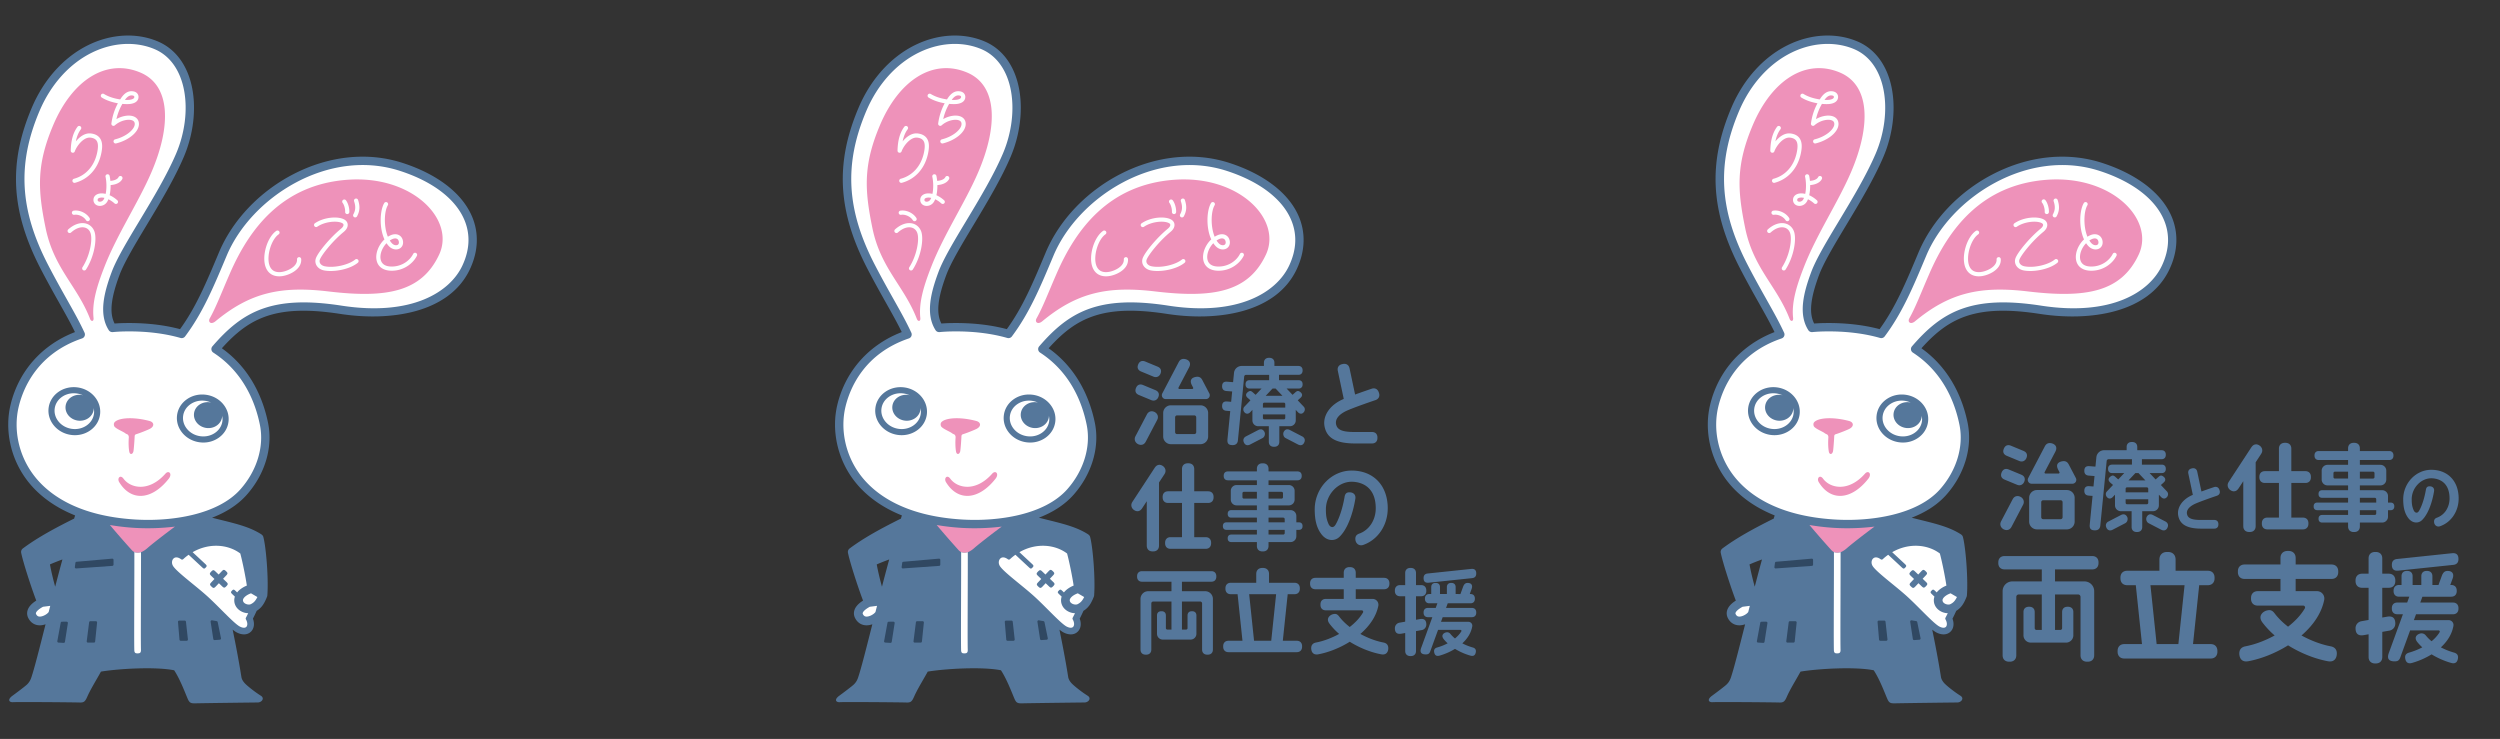 <svg version="1.1" id="レイヤー_1" xmlns="http://www.w3.org/2000/svg" x="0" y="0" width="642.847" height="190" xml:space="preserve"><rect width="100%" height="100%" fill="#333333" stroke="none"/><style>.st0{fill:#55779b}.st1{fill:#fff}.st2{fill:#ee92ba}.st3{fill:#304862}.st4{fill:none}</style><path class="st0" d="M299.119 119.902c-.772-.608-1.619-.503-2.182.357l-5.771 8.816c-.507.774-.203 1.582.327 2 .772.608 1.62.503 2.182-.357l1.201-1.835v11.42c0 1.009.666 1.488 1.488 1.488h.174c.822 0 1.488-.479 1.488-1.488v-16.231l1.421-2.171c.506-.774.202-1.582-.328-1.999z"/><path class="st0" d="M310.639 126.33h-3.555v-5.712c0-1.009-.666-1.488-1.488-1.488h-.174c-.822 0-1.488.479-1.488 1.488v5.712h-3.555c-.961 0-1.417.634-1.417 1.417v.166c0 .782.456 1.417 1.417 1.417h3.555v8.796h-2.922c-.961 0-1.417.634-1.417 1.417v.165c0 .783.456 1.417 1.417 1.417h8.993c.961 0 1.417-.634 1.417-1.417v-.165c0-.783-.456-1.417-1.417-1.417h-2.922v-8.796h3.555c.961 0 1.417-.634 1.417-1.417v-.166c.001-.782-.455-1.417-1.416-1.417zm22.791 38.431h-3.57l1.258-11.968h1.734c.941 0 1.388-.622 1.388-1.388v-.162c0-.767-.447-1.388-1.388-1.388h-6.533v-2.262c0-1.054-.695-1.554-1.554-1.554h-.181c-.858 0-1.554.5-1.554 1.554v2.262h-6.533c-.941 0-1.388.621-1.388 1.388v.162c0 .767.447 1.388 1.388 1.388h1.734l1.258 11.968h-3.57c-.942 0-1.388.621-1.388 1.388v.162c0 .767.447 1.388 1.388 1.388h17.511c.941 0 1.388-.622 1.388-1.388v-.162c0-.767-.447-1.388-1.388-1.388zm-6.546 0h-4.418l-1.258-11.968h6.934l-1.258 11.968zm-15.404-17.892h-17.807c-.87 0-1.282.574-1.282 1.282v.15c0 .708.412 1.282 1.282 1.282h7.558v2.439h-5.978a1.984 1.984 0 00-1.984 1.984v13.022c0 .891.588 1.313 1.313 1.313h.154c.725 0 1.313-.422 1.313-1.313v-11.862c0-.274.222-.496.496-.496h4.686v7.221h-1.068a.373.373 0 01-.372-.372v-3.268c0-.731-.482-1.078-1.078-1.078h-.126c-.595 0-1.078.347-1.078 1.078v4.723c0 .822.666 1.488 1.488 1.488h7.16c.821 0 1.488-.666 1.488-1.488v-4.723c0-.731-.483-1.078-1.078-1.078h-.126c-.595 0-1.078.347-1.078 1.078v3.268a.373.373 0 01-.372.372h-1.068v-7.221h4.686c.274 0 .496.222.496.496v11.862c0 .891.588 1.313 1.313 1.313h.153c.725 0 1.314-.422 1.314-1.313v-13.022a1.984 1.984 0 00-1.984-1.984h-5.979v-2.439h7.558c.87 0 1.282-.574 1.282-1.282v-.15c.001-.708-.412-1.282-1.282-1.282zm22.542-12.555h-.682v-1.653c0-.822-.666-1.488-1.488-1.488h-5.664v-1.219h5.223c.822 0 1.488-.666 1.488-1.488v-2.256c0-.822-.666-1.488-1.488-1.488h-5.223v-1.219h7.452c.732 0 1.08-.483 1.08-1.079v-.126c0-.596-.348-1.079-1.08-1.079h-7.452v-.674c0-.958-.633-1.413-1.413-1.413h-.165c-.78 0-1.414.455-1.414 1.413v.674h-7.452c-.732 0-1.079.483-1.079 1.079v.126c0 .596.347 1.079 1.079 1.079h7.452v1.219h-5.223c-.822 0-1.488.666-1.488 1.488v2.256c0 .822.666 1.488 1.488 1.488h5.223v1.219h-6.592c-.618 0-.912.408-.912.911v.106c0 .503.293.912.912.912h6.592v1.211h-7.833c-.618 0-.912.408-.912.912v.107c0 .503.293.911.912.911h7.833v1.211h-6.592c-.618 0-.912.408-.912.912v.106c0 .503.293.912.912.912h6.592v.992c0 .959.633 1.413 1.414 1.413h.165c.781 0 1.413-.454 1.413-1.413v-.992h5.664c.822 0 1.488-.666 1.488-1.488v-1.653h.682c.618 0 .912-.408.912-.911v-.107c0-.503-.293-.911-.912-.911zm-4.486-7.852c.205 0 .372.167.372.372v1.008a.372.372 0 01-.372.372h-3.347v-1.752h3.347zm-9.686 1.752a.371.371 0 01-.372-.372v-1.008c0-.205.166-.372.372-.372h3.347v1.752h-3.347zm10.499 8.869a.373.373 0 01-.372.372h-3.789v-1.211h4.161v.839zm0-2.769h-4.161v-1.211h3.789c.205 0 .372.167.372.372v.839zm-31.938-38.228c-.264.645-.946 1.117-1.816.756l-3.171-1.314c-.866-.359-1.07-1.035-.753-1.809.357-.872 1.04-1.078 1.817-.756l3.171 1.314c.865.359 1.069 1.035.752 1.809zm-1.315 4.233l-3.171-1.314c-.776-.322-1.459-.116-1.816.757-.317.774-.113 1.45.753 1.809l3.171 1.314c.871.361 1.552-.111 1.816-.756.317-.775.113-1.451-.753-1.81zm-.076 5.69c-.531-.33-1.547-.512-2.117.576l-2.929 5.584c-.438.836-.057 1.598.535 1.967.531.33 1.547.512 2.117-.576l2.929-5.584c.438-.836.057-1.598-.535-1.967zm11.659-1.79h-7.592a1.984 1.984 0 00-1.984 1.984v6.031c0 1.095.888 1.984 1.984 1.984h7.592a1.984 1.984 0 001.984-1.984v-6.031a1.984 1.984 0 00-1.984-1.984zm-1.081 3.091v3.817a.496.496 0 01-.496.496h-4.438a.496.496 0 01-.496-.496v-3.817c0-.274.222-.496.496-.496h4.438c.274 0 .496.222.496.496zm1.543-9.627l1.828 3.485a.992.992 0 01-.878 1.453h-10.346a.992.992 0 01-.878-1.453l4.234-8.072c.403-.768 1.007-.87 1.558-.784.741.116 1.843.747 1.094 2.175l-2.715 5.175a.248.248 0 00.219.363h3.321a.248.248 0 00.22-.363l-.308-.588c-.687-1.309-.084-1.99 1.094-2.175.55-.086 1.154.016 1.557.784zm14.423 12.883l-3.186 1.652c-.479.246-.845.77-.55 1.489.324.791.946.946 1.622.599l3.186-1.652c.606-.311.718-1.08.55-1.489-.196-.477-.701-1.073-1.622-.599zm11.292 1.651l-3.186-1.652c-.922-.473-1.426.122-1.622.599-.167.409-.055 1.178.55 1.489l3.186 1.652c.675.347 1.298.192 1.622-.599.294-.719-.071-1.243-.55-1.489z"/><path class="st0" d="M333.189 108.11v-2.714l.561.594c.529.561 1.174.523 1.609-.146.186-.287.283-.844-.115-1.265l-1.548-1.64.716-.637c.659-.586.415-1.143-.064-1.501-.483-.36-.765-.355-1.223.052l-.76.675-1.531-1.621h3.101c.687 0 1.013-.453 1.013-1.013v-.118c0-.56-.326-1.013-1.013-1.013h-5.053v-1.379h4.987c.732 0 1.079-.483 1.079-1.079v-.126c0-.596-.347-1.079-1.079-1.079H327.7v-.814c0-.865-.571-1.275-1.275-1.275h-.149c-.704 0-1.275.41-1.275 1.275v.814h-5.718c-1.02 0-1.874.774-1.974 1.789l-.235 2.382-1.532-.119c-.885-.069-1.293.324-1.293 1.197 0 .642.295 1.134 1.107 1.197l1.483.115-.262 2.658-1.035-.081c-.885-.069-1.293.324-1.293 1.197 0 .641.295 1.134 1.107 1.197l.986.077-.715 7.267c-.115 1.168.395 1.48 1.342 1.48.712 0 1.255-.339 1.342-1.216l1.615-16.408a.495.495 0 01.493-.447h5.929v1.379h-5.053c-.687 0-1.013.453-1.013 1.013v.118c0 .559.326 1.013 1.013 1.013h3.101l-1.531 1.621-.76-.675c-.458-.407-.74-.413-1.223-.052-.479.357-.723.915-.064 1.5l.717.637-1.548 1.64c-.398.421-.301.979-.115 1.265.435.669 1.08.706 1.609.146l.561-.594v2.714c0 .822.666 1.488 1.488 1.488h2.735v4.01c0 .865.571 1.275 1.275 1.275h.149c.704 0 1.275-.41 1.275-1.275v-4.01h2.735c.824 0 1.49-.666 1.49-1.488zm-5.965-8.201h.784l1.757 1.861h-4.298l1.757-1.861zm3.266 7.554a.372.372 0 01-.372.372h-5.004a.371.371 0 01-.372-.372v-.898h5.747v.898zm0-2.66h-5.747v-.898c0-.205.166-.372.372-.372h5.004c.205 0 .372.166.372.372v.898zm18.125 46.718h7.268c.942 0 1.388-.622 1.388-1.388v-.162c0-.767-.447-1.388-1.388-1.388h-7.268v-1.298c0-.989-.652-1.457-1.457-1.457h-.17c-.805 0-1.457.469-1.457 1.457v1.298h-7.268c-.941 0-1.388.621-1.388 1.388v.162c0 .767.447 1.388 1.388 1.388h7.268v2.481h-4.597c-.941 0-1.388.621-1.388 1.388v.162c0 .767.447 1.388 1.388 1.388h9.224c.29 0 .466.315.32.565-.794 1.36-1.992 2.622-3.406 3.72-1.052-.817-1.986-1.725-2.723-2.696-.503-.664-.911-.777-1.645-.58-.703.188-1.85 1.073-.846 2.416a17.007 17.007 0 002.489 2.643c-1.953 1.074-4.049 1.85-5.937 2.208-.957.181-1.309.818-1.242 1.637.068.844.552 1.633 1.822 1.395 2.67-.5 5.565-1.657 8.083-3.231 2.518 1.574 5.413 2.73 8.082 3.231 1.27.238 1.754-.551 1.822-1.395.066-.819-.285-1.456-1.242-1.637-1.887-.357-3.981-1.132-5.932-2.205 2.518-2.18 4.106-4.666 4.615-7.22a1.493 1.493 0 00-1.461-1.788h-4.342v-2.482zm-.079-12.666c-.103-.772.125-1.345.979-1.644 2.517-.884 4.243-3.443 4.243-6.503 0-6.34-4.744-6.832-6.199-6.832-3.474 0-6.62 3.258-6.62 7.114 0 1.766.206 2.664.695 3.776.273.621 1.116 1.318 1.824.093 1.08-1.867 1.893-4.734 2.281-7.078.15-.903.584-1.278 1.544-1.17.77.087 1.387.646 1.231 1.625-.561 3.52-1.914 7.738-4.116 9.843-1.164 1.113-3.166 1.15-4.572-.668-1.18-1.526-1.761-3.463-1.761-6.42 0-5.528 4.348-9.988 9.494-9.988 5.553 0 9.283 3.775 9.283 9.707 0 4.399-2.553 8.094-6.282 9.407-1.095.384-1.904-.363-2.024-1.262zm29.937 17.465h-6.637l.433-1.19h5.853c.763 0 1.125-.504 1.125-1.125v-.132c0-.621-.362-1.125-1.125-1.125h-.188l.49-1.348c.267-.734.099-1.509-1.057-1.509-.422 0-.853.178-1.151.998l-.677 1.859H374.3v-1.794c0-.721-.476-1.063-1.063-1.063h-.124c-.587 0-1.063.342-1.063 1.063v1.794h-1.773v-1.794c0-.721-.476-1.063-1.063-1.063h-.124c-.587 0-1.063.342-1.063 1.063v1.794h-.493c-.763 0-1.125.504-1.125 1.125v.132c0 .621.362 1.125 1.125 1.125h2.073l-.433 1.19h-1.991c-.763 0-1.125.504-1.125 1.125v.131c0 .621.362 1.125 1.125 1.125h1.125l-2.873 7.895c-.501 1.377.324 1.677 1.174 1.677.594 0 .927-.141 1.175-.823l1.994-5.479h5.774a.25.25 0 01.209.383c-.411.677-.975 1.287-1.629 1.825a8.12 8.12 0 01-1.186-1.188 1.086 1.086 0 00-1.133-.376c-.676.181-1.343.79-.556 1.759.301.371.634.72.989 1.047-.872.461-1.789.82-2.659 1.062-.73.203-.913.639-.801 1.251v.001c.097.533.392 1.129 1.368.856a15.817 15.817 0 003.983-1.745 15.826 15.826 0 003.975 1.745c.976.274 1.272-.323 1.369-.856.112-.613-.072-1.048-.802-1.251a13.478 13.478 0 01-2.656-1.059c1.275-1.174 2.246-2.633 2.551-4.369a.996.996 0 00-.981-1.165h-7.058l.433-1.19h7.504c.763 0 1.125-.504 1.125-1.125v-.131c.001-.621-.361-1.125-1.124-1.125z"/><path class="st0" d="M364.111 162.279l1.466-.259a1.434 1.434 0 001.185-1.412c0-1.013-.43-1.633-1.683-1.412l-.969.171v-6.047h1.296c.919 0 1.355-.606 1.355-1.355v-.158c0-.748-.436-1.355-1.355-1.355h-1.296v-3.1c0-.891-.588-1.314-1.314-1.314h-.153c-.726 0-1.314.423-1.314 1.314v3.1h-1.297c-.919 0-1.355.607-1.355 1.355v.158c0 .748.436 1.355 1.355 1.355h1.297v6.537l-1.466.259a1.434 1.434 0 00-1.185 1.412c0 1.013.43 1.633 1.683 1.412l.969-.171v4.616c0 .891.588 1.314 1.314 1.314h.153c.726 0 1.314-.423 1.314-1.314v-5.106zm14.172-15.986l-11.158 1.173c-.793.083-1.066.555-1.066 1.184 0 .667.237 1.297 1.315 1.184l11.158-1.173c.793-.083 1.066-.555 1.066-1.184 0-.668-.237-1.298-1.315-1.184zm-31.652-40.827c1.948-.825 5.185-1.949 7.03-2.574.939-.308 1.182-1.074.931-1.839l-.053-.161c-.25-.765-.899-1.239-1.839-.931-1.092.369-2.743.938-4.253 1.492l-1.423-6.728c-.204-.967-.94-1.291-1.727-1.125l-.166.035c-.788.166-1.329.76-1.125 1.727l1.527 7.22a3.301 3.301 0 00-.105.044c-3.449 1.46-5.388 4.305-4.824 7.079.501 2.465 2.303 4.325 7.8 4.325h4.396c.944 0 1.391-.623 1.391-1.391v-.162c0-.768-.448-1.391-1.391-1.391h-4.466c-2.903 0-4.461-.439-4.777-1.994-.289-1.423.883-2.698 3.074-3.626z"/><path class="st1" d="M315.732 42.902c-18.185-5.864-38.902 5.875-45.848 22.443-3.55 8.466-6.199 14.705-10.56 20.525-4.039-1.154-8.817-1.8-14.483-1.723-1.16.016-2.28.078-3.365.177-2.188-3.402-1.321-8.15.822-13.932 2.575-6.947 12.006-19.712 16.595-30.514 4.59-10.802 3.105-24.31-6.1-28.222-10.335-4.391-24.558 1.242-31.018 16.445-5.977 14.067-5.232 26.14 2.266 40.578 4.03 7.76 7.007 12.321 9.316 17.322-9.671 3.29-15.105 10.528-16.983 18.275-2.646 10.92 3.277 28.715 30.968 30.388 9.356.565 21.691-1.127 27.901-8.147 4.181-4.726 6.489-11.267 5.249-17.455-1.217-6.074-4.353-14.03-12.46-19.301 7.519-8.719 14.759-12.806 32.218-10.106 12.114 1.873 27.141-.01 32.229-10.926 5.088-10.916-1.853-21.025-16.747-25.827zm-92.408 112.027c-1.113.566-3.232 1.9-2.465 3.458.847 1.719 2.56 1.408 3.699.828 1.113-.567 2.587-1.708 2.2-4.73l-3.434.444zm50.786.182c.515 1.262 2.398 1.829 3.546 1.217 1.122-.599 1.777-1.296 2.558-3.278l-2.91-1.703c-1.699.424-3.972 1.856-3.194 3.764z"/><path class="st0" d="M333.911 55.522c-2.583-5.922-8.922-10.769-17.848-13.647-8.858-2.856-18.788-1.835-27.962 2.877-8.708 4.471-15.71 11.825-19.211 20.176-3.277 7.816-5.889 14.046-9.994 19.706-4.18-1.109-8.913-1.636-14.07-1.566-.908.012-1.833.054-2.76.124-1.365-2.66-.976-6.44 1.243-12.426 1.196-3.229 4.032-7.942 7.034-12.931 3.337-5.546 7.119-11.832 9.542-17.536 2.376-5.591 3.175-11.901 2.191-17.309-1.087-5.983-4.235-10.36-8.863-12.326-5.439-2.312-11.95-1.984-17.855.898-6.286 3.067-11.462 8.791-14.575 16.118-6.072 14.289-5.383 26.699 2.301 41.496 1.82 3.505 3.43 6.366 4.85 8.89 1.489 2.646 2.801 4.979 3.942 7.325-8.455 3.259-14.455 9.99-16.549 18.631-1.572 6.487-.057 13.68 4.052 19.24 2.325 3.146 6.201 6.732 12.534 9.274-.088.283-.176.563-.263.85-.048.016-.099.016-.146.039-6.017 3.001-9.791 5.203-13.024 7.599a1.128 1.128 0 00-.434 1.132c.498 2.443 2.548 8.79 3.877 12.282-2.906 1.829-2.443 3.685-2.07 4.443.427.868 1.089 1.472 1.913 1.746.362.12.724.168 1.073.168.545 0 1.048-.121 1.476-.269-1.601 6.324-2.881 11.404-3.666 13.711-.304.895-.719 1.421-1.174 1.841-.457.422-2.294 1.821-3.691 2.845-1.322.97-.857 1.697.162 1.636 1.385-.083 14.421.014 17.217.085.981.025 1.332-.25 1.835-1.389.953-2.159 2.206-4.084 3.564-6.559 4.44-.734 13.959-1.315 18.827-.339 1.597 2.428 2.964 6.19 3.518 7.419.443.983.812 1.106 1.984 1.079 2.828-.065 14.586-.21 15.986-.221.994-.008 1.882-1.06.787-1.744-1.486-.928-3.356-2.415-4.03-3.102-.344-.351-.843-.962-.963-1.722-.567-3.598-1.339-7.754-2.246-12.162.418.331.793.59 1.125.756.621.311 1.23.464 1.79.464.724 0 1.366-.256 1.848-.762.764-.802.919-2.038.448-3.281.315-.613.647-1.29.966-2.01 1.2-.746 1.907-1.716 2.646-3.587.046-.109.081-.223.091-.343.348-4.171-.304-12.415-1.026-15.072a1.12 1.12 0 00-.191-.383c-.037-.049-.087-.081-.13-.122-.052-.049-.095-.107-.155-.146-.014-.009-.029-.016-.043-.026a.229.229 0 00-.016-.009c-2.858-1.828-6.188-2.655-10.398-3.697-.715-.177-1.469-.366-2.245-.564 3.352-1.291 6.504-3.165 8.917-5.892 4.688-5.299 6.743-12.17 5.499-18.38-1.168-5.827-4.186-13.789-11.904-19.295 7.068-7.891 14.027-11.373 30.439-8.836 12.625 1.95 28.019-.055 33.371-11.536 2.167-4.649 2.324-9.374.454-13.661zM225.112 157.383c-.297.382-.677.635-1.062.831-.602.306-1.192.412-1.574.284-.158-.052-.394-.173-.608-.607-.236-.479.701-1.28 1.794-1.867l1.858-.24-.408 1.599zm1.675-6.518c-.577-2.061-1.084-4.274-1.343-5.73.787-.353 2.039-.85 3.206-1.276a640.256 640.256 0 00-1.863 7.006zm50.341 4.473c-.29.155-.757.155-1.185-.001-.388-.139-.683-.382-.793-.65a.793.793 0 01.024-.718c.272-.537 1.067-1.091 1.975-1.405l1.633.955c-.563 1.148-1.042 1.491-1.654 1.819zm54.373-87.064c-3.178 6.82-13.012 13.111-31.087 10.318-17.927-2.772-25.499 1.538-33.199 10.466a1.077 1.077 0 00.228 1.607c7.852 5.106 10.855 12.938 11.992 18.61 1.113 5.553-.755 11.733-4.999 16.529-5.833 6.591-17.791 8.342-27.029 7.784-15.329-.926-22.761-6.823-26.295-11.606-3.734-5.052-5.113-11.577-3.69-17.452 1.181-4.872 4.867-13.625 16.283-17.509a1.08 1.08 0 00.631-1.473c-1.289-2.791-2.788-5.454-4.523-8.54-1.411-2.509-3.011-5.353-4.815-8.827-7.356-14.165-8.023-26.025-2.23-39.66 2.91-6.848 7.717-12.183 13.537-15.023 3.004-1.466 6.169-2.207 9.23-2.207 2.385 0 4.707.45 6.838 1.355 3.938 1.673 6.631 5.483 7.585 10.728.909 5.006.161 10.867-2.055 16.081-2.365 5.564-6.106 11.782-9.406 17.267-3.188 5.299-5.942 9.875-7.208 13.293-1.861 5.021-3.402 10.716-.718 14.889.217.338.605.52 1.005.491a42.538 42.538 0 013.282-.173c5.247-.077 10.02.495 14.172 1.683.428.12.89-.033 1.159-.39 4.519-6.031 7.243-12.529 10.691-20.755 6.322-15.08 26.161-27.76 44.523-21.834 8.329 2.685 14.201 7.11 16.533 12.457 1.638 3.757 1.492 7.758-.435 11.891z"/><path class="st0" d="M232.547 99.619c-3.65-.494-6.977 1.837-7.439 5.204-.225 1.644.26 3.282 1.365 4.611 1.088 1.308 2.652 2.161 4.402 2.4.33.045.657.067.979.067 3.242 0 6.041-2.209 6.461-5.271.461-3.368-2.126-6.513-5.768-7.011zm4.143 5.312c.108.479.138.979.069 1.486-.344 2.509-2.893 4.24-5.669 3.86-1.36-.187-2.57-.842-3.408-1.849-.82-.985-1.181-2.19-1.016-3.392.312-2.276 2.434-3.913 4.902-3.913a5.558 5.558 0 012.381.532c-.14-.035-.276-.078-.423-.098-1.99-.272-3.806.983-4.055 2.804-.249 1.821 1.162 3.518 3.153 3.79 1.99.272 3.806-.983 4.055-2.804.019-.139.011-.277.011-.416zm23.999-2.29c-1.421.983-2.329 2.43-2.553 4.075-.225 1.644.26 3.282 1.365 4.611 1.088 1.308 2.652 2.16 4.403 2.4.331.046.661.068.989.068a6.83 6.83 0 003.896-1.197c1.421-.983 2.329-2.43 2.553-4.075.225-1.644-.259-3.282-1.365-4.611-1.088-1.308-2.652-2.16-4.402-2.4-1.749-.24-3.486.161-4.886 1.129zm4.961 7.404c1.99.273 3.806-.983 4.055-2.804.016-.116.006-.23.009-.345.096.463.136.937.07 1.413-.164 1.202-.835 2.266-1.89 2.995-1.077.744-2.421 1.048-3.779.865-1.36-.187-2.57-.842-3.407-1.849-.82-.985-1.181-2.19-1.016-3.392.164-1.202.835-2.266 1.89-2.995a5.264 5.264 0 013.004-.919c.257 0 .516.018.775.053a5.566 5.566 0 011.542.463c-.117-.027-.229-.065-.351-.081-1.99-.272-3.806.983-4.055 2.804-.249 1.823 1.162 3.52 3.153 3.792z"/><path class="st2" d="M247.276 135.74c-2.311-.14-4.435-.4-6.421-.74a241.807 241.807 0 005.621 6.442c.735.808 2.057 1.249 4.041-.514 1.09-.969 4.153-3.356 7.07-5.518a57.706 57.706 0 01-10.311.33zm54.561-89.506c-16.775 1.281-25.165 12.7-30.125 24.085-2.231 5.121-3.53 8.6-5.181 11.56-.507.909.297 1.712 1.494.721 8.832-7.311 16.667-9.127 29.003-7.661 14.909 1.772 23.983.2 28.496-9.481 4.203-9.018-6.913-20.505-23.687-19.224zm-56.009 69.855c.16.908.857.806 1.067.017.122-.458.283-3.004.313-3.537.028-.49-.032-.778.419-.919 1.18-.368 3.036-1.134 3.498-1.375 1.254-.655 1.109-1.703-.063-2.019-3.577-.965-7.11-.931-8.603-.012-.605.372-.654.768-.525 1.248.175.652 2.224 1.427 2.757 1.834a2.2 2.2 0 00.585.331c.31.113.469.479.442.845-.098 1.353-.052 2.667.11 3.587zm5.623-71.6c5.27-12.151 5.005-22.534-2.726-25.819-8.86-3.764-17.553 1.996-22.421 13.453-4.385 10.321-3.977 16.737-1.984 26.48 2.135 10.44 8.152 14.892 11.438 23.397.298.772.992.674.896-.221-.403-3.768.694-7.812 2.843-13.277 3.251-8.273 8.629-16.346 11.954-24.013zm-7.097 78.596c-.843-1.148-1.7-.078-1.105.895 3.092 5.058 8.421 4.609 12.735-.875 1.005-1.277.017-2.286-.848-1.309-4.261 4.81-8.964 3.763-10.782 1.289z"/><path class="st3" d="M241.442 143.649l-9.164.803a.321.321 0 00-.29.277l-.143 1.078a.32.32 0 00.318.363l.022-.001 9.308-.66a.32.32 0 00.298-.32v-1.22a.321.321 0 00-.349-.32zm-4.199 16.084h-1.409a.32.32 0 00-.318.28l-.619 4.87a.321.321 0 00.318.361h1.53a.322.322 0 00.319-.288l.498-4.87a.317.317 0 00-.319-.353zm-7.508.127l-1.212.004a.319.319 0 00-.314.262l-.872 4.729a.321.321 0 00.298.379l1.33.077h.018a.321.321 0 00.317-.271l.752-4.81a.322.322 0 00-.317-.37zm30.359-.28h-1.409a.318.318 0 00-.319.347l.385 4.549a.32.32 0 00.32.294h1.53a.321.321 0 00.319-.356l-.505-4.549a.324.324 0 00-.321-.285zm8.481.385a.322.322 0 00-.26-.252l-1.184-.205a.324.324 0 00-.372.366l.684 4.445c.024.157.16.272.317.272l.022-.001 1.353-.095a.317.317 0 00.233-.126.324.324 0 00.059-.259l-.852-4.145z"/><path class="st1" d="M247.144 30.013c-1.191-.559-3.056-.274-4.606.609a13.802 13.802 0 011.526-3.91c.871.082 1.598.071 2.029.015 1.867-.24 2.106-1.285 2.123-1.722a1.389 1.389 0 00-.37-1.027c-.211-.226-.617-.5-1.343-.521-1.08-.045-1.978.571-2.825 1.837-.06.089-.119.18-.177.27-1.344-.194-2.91-.62-4.16-1.396a.538.538 0 10-.569.915c1.28.797 2.794 1.246 4.142 1.477-.866 1.604-1.416 3.316-1.674 5.194a.536.536 0 00.28.548.536.536 0 00.612-.073c1.464-1.304 3.573-1.702 4.553-1.24.4.188.578.493.56.961-.047 1.283-2.097 3.153-5.072 3.89a.54.54 0 00.259 1.047c3.284-.815 5.816-2.92 5.89-4.898.035-.901-.385-1.602-1.178-1.976zm-.672-5.478c.278.008.486.071.588.18.021.022.084.091.078.25-.012.346-.443.599-1.182.694-.305.04-.732.051-1.237.027.762-1.049 1.365-1.168 1.753-1.151zm-15.246 14.737c.265.053.518-.1.607-.35.496-1.4 2.285-3.769 4.077-3.529.736.101 1.234.358 1.525.784.442.648.466 1.757.075 3.389-.779 3.256-2.913 5.585-5.853 6.389a.54.54 0 10.284 1.039c3.332-.912 5.744-3.528 6.618-7.178.473-1.972.399-3.322-.234-4.248-.465-.681-1.227-1.1-2.266-1.243-1.56-.224-2.969.823-3.957 2.038.199-1.024.575-2.164 1.293-3.121a.539.539 0 00-.863-.646c-1.461 1.947-1.695 4.431-1.744 6.13a.534.534 0 00.438.546zm.27 14.907a.54.54 0 00.191 1.061c1.064-.187 2.432.43 3.036 1.387a.537.537 0 00.742.169.538.538 0 00.169-.742c-.831-1.319-2.646-2.143-4.138-1.875zm3.164 3.295c-1.398-.354-3.044.197-4.507 1.513a.537.537 0 00-.04.761c.2.223.542.239.761.04 1.192-1.073 2.478-1.536 3.523-1.269.695.176 1.218.666 1.471 1.379.609 1.713-.142 5.851-2.056 8.825a.537.537 0 10.905.582c2.141-3.324 2.86-7.816 2.167-9.768-.374-1.047-1.184-1.799-2.224-2.063zm9.143-12.166a.539.539 0 00-.722.244c-.289.586-1.204.903-2.1.96a10.798 10.798 0 00-.193-1.284.538.538 0 10-1.052.23c.279 1.275.322 3.006.03 4.394-.779-.183-1.472-.157-1.988.026-.621.218-1.03.666-1.124 1.229-.131.791.259 1.472.99 1.733.196.07.413.106.64.106.689 0 1.458-.339 1.906-1.118.105-.182.199-.38.284-.59a6.742 6.742 0 011.579 1.069.538.538 0 10.719-.803 7.64 7.64 0 00-1.982-1.304c.185-.82.26-1.73.25-2.614 1.225-.078 2.514-.556 3.008-1.557a.54.54 0 00-.245-.721zm-4.546 5.982c-.294.51-.87.667-1.25.535-.241-.086-.335-.264-.289-.543.034-.212.247-.327.418-.388.176-.062.388-.095.626-.095.212 0 .445.026.695.081a3.72 3.72 0 01-.2.41zm50.216 14.833a.538.538 0 00-.498.576c.134 1.868-2.565 3.091-4.114 3.251-1.489.159-2.488-.406-2.949-1.665-.863-2.355.418-6.714 2.362-8.042a.54.54 0 00-.608-.891c-2.354 1.608-3.802 6.476-2.766 9.303.572 1.561 1.802 2.398 3.497 2.398.186 0 .379-.01.576-.03 1.867-.193 5.273-1.681 5.077-4.401-.021-.297-.292-.538-.577-.499zm14.478.592c-1.708 1.416-5.449 2.252-7.852 1.756-.522-.108-.947-.38-1.167-.746a1.097 1.097 0 01-.103-.907c.289-.984 3.028-4.616 6.172-7.202.71-.583 1.065-1.268 1-1.93-.052-.529-.376-.98-.912-1.267-1.599-.855-5.149-.62-7.506.98a.54.54 0 10.605.892c1.982-1.347 5.117-1.604 6.392-.921.214.114.332.257.348.422.027.279-.207.659-.612.993-3.02 2.483-6.11 6.326-6.523 7.729-.181.62-.108 1.23.214 1.766.374.624 1.056 1.078 1.873 1.247.51.106 1.099.158 1.732.158 2.36 0 5.325-.728 7.026-2.139a.54.54 0 00-.687-.831zm-2.603-12.205a.54.54 0 001.076.069c.072-1.14-.405-2.525-.895-3.104a.54.54 0 00-.824.697c.301.353.7 1.441.643 2.338zm2.644-3.433a.539.539 0 00-.341.681c.439 1.322.388 2.289-.18 3.337a.539.539 0 10.948.511c.714-1.322.79-2.575.254-4.19a.536.536 0 00-.681-.339zm15.572 13.972a.543.543 0 00-.723.243c-.807 1.626-2.819 3.247-5.51 3.247l-.109-.001c-1.544-.025-2.49-.651-2.733-1.812-.282-1.346.382-3.03 1.507-4.189.18.272.378.523.594.751.772.816 1.865 1.078 2.715.652.711-.355 1.06-1.116.913-1.987-.114-.673-.478-1.203-1.023-1.492-.622-.328-1.409-.309-2.212.06-.222.101-.438.22-.646.353-1.099-2.656-.952-6.561.002-8.122a.54.54 0 00-.92-.562c-1.135 1.857-1.353 6.327.039 9.369-1.509 1.413-2.398 3.597-2.023 5.388.349 1.662 1.723 2.634 3.77 2.667l.126.001c3.152 0 5.52-1.92 6.476-3.846a.538.538 0 00-.243-.72zm-6.134-3.546c.492-.226.941-.256 1.26-.087.311.164.425.482.465.719.068.402-.05.701-.332.842-.341.167-.942.107-1.452-.429a4.508 4.508 0 01-.543-.708c.194-.129.395-.242.602-.337zm-64.573 80.484c-.69.249-1.258.187-1.711-.034.008 2.792-.006 6.981-.02 11.064-.019 6.041-.04 12.288.008 14.159.021.788.384.833.855.833h.023c.464-.012.852-.082.833-.878-.048-1.846-.028-8.08-.008-14.109.015-4.066.028-8.235.02-11.035zm27.567 15.697a4.138 4.138 0 01-1.245-.234c-.99-.357-1.758-1.055-2.109-1.915a3.022 3.022 0 01-.076-2.123l-.588-.56c-.483-.46-.526-.587-.162-.97.37-.389.501-.343.977.113l.357.34c.638-.803 1.588-1.392 2.494-1.758-.3-2.097-1.084-6.027-1.682-8.249-1.518-1.142-3.444-1.843-5.527-1.97-2.341-.144-4.682.446-6.732 1.63l3.197 2.975c.488.454.533.581.172.968-.379.407-.495.35-.978-.102l-3.417-3.18c-.482.345-.949.712-1.383 1.128a.429.429 0 01-.55.035c-.436-.322-.853-.486-1.219-.486-.273 0-.517.092-.718.276-.411.376-.597 1.183-.135 1.937.591.964 2.832 2.795 4.999 4.566 1.31 1.07 2.663 2.177 3.789 3.193 1.168 1.054 2.433 2.319 3.656 3.541 1.965 1.964 3.82 3.819 4.769 4.293.726.365 1.32.382 1.635.052.302-.318.385-1.036-.114-1.922a.43.43 0 01-.007-.406c.192-.371.394-.766.597-1.172zm-5.606-6.955c-.474.495-.634.483-1.111.025l-.825-.789-.79.835c-.498.526-.66.458-1.111.031-.492-.465-.475-.642-.031-1.111l.796-.842-.819-.783c-.482-.461-.48-.635-.025-1.111.461-.482.636-.481 1.111-.025l.812.777.785-.83c.466-.492.643-.476 1.111-.031.493.465.475.642.031 1.111l-.791.837.831.795c.483.462.481.636.026 1.111z"/><path class="st4" d="M206.205.626h181.906v188.747H206.205z"/><path class="st1" d="M103.134 42.902c-18.186-5.864-38.902 5.875-45.848 22.443-3.55 8.466-6.199 14.705-10.56 20.525-4.039-1.154-8.817-1.8-14.483-1.723a43.65 43.65 0 00-3.366.177c-2.188-3.402-1.321-8.15.823-13.932 2.575-6.947 12.006-19.712 16.595-30.514 4.59-10.802 3.105-24.31-6.1-28.222-10.336-4.391-24.559 1.242-31.018 16.445-5.977 14.067-5.233 26.14 2.265 40.578 4.03 7.76 7.007 12.321 9.316 17.322-9.671 3.29-15.105 10.528-16.983 18.275-2.646 10.92 3.277 28.715 30.968 30.388 9.356.565 21.691-1.127 27.901-8.147 4.181-4.726 6.489-11.267 5.249-17.455-1.217-6.074-4.353-14.03-12.46-19.301 7.519-8.719 14.759-12.806 32.218-10.106 12.114 1.873 27.14-.01 32.229-10.926 5.088-10.916-1.853-21.025-16.746-25.827zM10.726 154.929c-1.113.566-3.232 1.9-2.465 3.458.847 1.719 2.56 1.408 3.699.828 1.113-.567 2.587-1.708 2.2-4.73l-3.434.444zm50.785.182c.515 1.262 2.398 1.829 3.546 1.217 1.122-.599 1.777-1.296 2.558-3.278l-2.91-1.703c-1.699.424-3.972 1.856-3.194 3.764z"/><path class="st0" d="M121.312 55.522c-2.583-5.922-8.922-10.769-17.847-13.647-8.858-2.856-18.788-1.835-27.962 2.877-8.708 4.471-15.71 11.825-19.211 20.176-3.277 7.816-5.888 14.046-9.994 19.706-4.18-1.109-8.912-1.636-14.07-1.566-.908.012-1.833.054-2.76.124-1.365-2.66-.976-6.44 1.243-12.426 1.196-3.229 4.032-7.942 7.034-12.931 3.337-5.546 7.119-11.832 9.542-17.536 2.376-5.591 3.174-11.901 2.191-17.309-1.087-5.983-4.235-10.36-8.863-12.326-5.439-2.312-11.95-1.984-17.855.898-6.286 3.068-11.462 8.792-14.575 16.118-6.072 14.289-5.383 26.699 2.3 41.496 1.82 3.505 3.43 6.366 4.85 8.89 1.489 2.646 2.801 4.979 3.942 7.325-8.455 3.259-14.455 9.99-16.549 18.631-1.572 6.487-.057 13.68 4.052 19.24 2.325 3.146 6.201 6.732 12.534 9.274-.088.283-.176.563-.263.85-.048.016-.099.016-.146.039-6.017 3.001-9.791 5.203-13.024 7.599a1.128 1.128 0 00-.434 1.132c.498 2.443 2.548 8.79 3.877 12.282-2.906 1.829-2.443 3.685-2.07 4.443.427.868 1.089 1.472 1.913 1.746.362.12.724.168 1.072.168.545 0 1.047-.121 1.476-.269-1.601 6.324-2.881 11.404-3.666 13.711-.304.895-.719 1.421-1.174 1.841-.457.422-2.294 1.821-3.691 2.845-1.322.97-.857 1.697.162 1.636 1.385-.083 14.421.014 17.217.085.981.025 1.332-.25 1.835-1.389.953-2.159 2.206-4.084 3.564-6.559 4.44-.734 13.959-1.315 18.827-.339 1.597 2.428 2.964 6.19 3.518 7.419.443.983.812 1.106 1.984 1.079 2.828-.065 14.586-.21 15.986-.221.994-.008 1.882-1.06.787-1.744-1.486-.928-3.356-2.415-4.03-3.102-.344-.351-.843-.962-.963-1.722-.567-3.598-1.339-7.754-2.246-12.162.418.331.793.59 1.125.756.621.311 1.23.464 1.79.464.724 0 1.366-.256 1.848-.762.764-.802.919-2.038.448-3.281.315-.613.647-1.29.966-2.01 1.2-.746 1.907-1.716 2.646-3.587.046-.109.081-.223.091-.343.348-4.171-.304-12.415-1.026-15.072a1.12 1.12 0 00-.191-.383c-.037-.049-.087-.081-.13-.122-.051-.049-.094-.107-.155-.146l-.044-.026a.229.229 0 00-.016-.009c-2.858-1.828-6.188-2.655-10.398-3.697-.715-.177-1.469-.366-2.245-.564 3.351-1.291 6.504-3.165 8.917-5.892 4.688-5.299 6.744-12.17 5.499-18.38-1.168-5.827-4.186-13.789-11.904-19.295 7.068-7.891 14.027-11.373 30.439-8.836 12.625 1.95 28.019-.055 33.371-11.536 2.169-4.649 2.326-9.374.456-13.661zM12.513 157.383c-.297.382-.677.635-1.063.831-.602.306-1.192.412-1.574.284-.158-.052-.394-.173-.608-.607-.236-.479.701-1.28 1.794-1.867l1.858-.24-.407 1.599zm1.675-6.518c-.577-2.061-1.084-4.274-1.343-5.73.787-.353 2.039-.85 3.206-1.276a663.699 663.699 0 00-1.863 7.006zm50.341 4.473c-.291.155-.757.155-1.185-.001-.388-.139-.683-.382-.793-.65a.793.793 0 01.024-.718c.272-.537 1.067-1.091 1.975-1.405l1.633.955c-.563 1.148-1.041 1.491-1.654 1.819zm54.374-87.064c-3.178 6.82-13.012 13.111-31.087 10.318C69.89 75.82 62.317 80.13 54.617 89.058a1.077 1.077 0 00.228 1.607c7.852 5.106 10.855 12.938 11.992 18.61 1.113 5.553-.755 11.733-4.999 16.529-5.833 6.591-17.791 8.342-27.029 7.784-15.329-.926-22.761-6.823-26.295-11.606-3.734-5.052-5.113-11.577-3.69-17.452 1.181-4.872 4.867-13.625 16.283-17.509a1.08 1.08 0 00.631-1.473c-1.289-2.791-2.788-5.454-4.523-8.54-1.411-2.509-3.011-5.353-4.815-8.827-7.356-14.165-8.023-26.025-2.23-39.66 2.91-6.848 7.717-12.183 13.537-15.023 3.004-1.466 6.17-2.207 9.23-2.207 2.385 0 4.707.45 6.838 1.355 3.938 1.673 6.631 5.483 7.585 10.728.909 5.006.161 10.867-2.055 16.081-2.365 5.564-6.106 11.782-9.406 17.267-3.188 5.299-5.942 9.875-7.208 13.293-1.861 5.021-3.402 10.716-.719 14.889.217.338.605.52 1.005.491a42.538 42.538 0 013.282-.173c5.247-.077 10.02.495 14.172 1.683.428.12.89-.033 1.159-.39 4.519-6.031 7.243-12.529 10.692-20.755C64.603 50.68 84.443 38 102.805 43.926c8.329 2.685 14.201 7.11 16.533 12.457 1.637 3.757 1.491 7.758-.435 11.891z"/><path class="st0" d="M19.949 99.619c-3.65-.494-6.977 1.837-7.439 5.204-.225 1.644.26 3.282 1.365 4.611 1.088 1.308 2.652 2.161 4.403 2.4.33.045.657.067.979.067 3.242 0 6.041-2.209 6.461-5.271.46-3.368-2.128-6.513-5.769-7.011zm4.142 5.312c.108.479.138.979.069 1.486-.344 2.509-2.893 4.24-5.669 3.86-1.36-.187-2.57-.842-3.407-1.849-.82-.985-1.181-2.19-1.016-3.392.312-2.276 2.434-3.913 4.902-3.913a5.55 5.55 0 012.381.532c-.14-.035-.276-.078-.423-.098-1.99-.272-3.806.983-4.055 2.804-.249 1.821 1.162 3.518 3.153 3.79 1.99.272 3.806-.983 4.055-2.804.018-.139.01-.277.01-.416zm23.999-2.29c-1.421.983-2.329 2.43-2.553 4.075-.225 1.644.26 3.282 1.365 4.611 1.088 1.308 2.652 2.16 4.403 2.4.331.046.661.068.989.068a6.83 6.83 0 003.896-1.197c1.421-.983 2.329-2.43 2.553-4.075.225-1.644-.259-3.282-1.365-4.611-1.088-1.308-2.652-2.16-4.403-2.4-1.747-.24-3.484.161-4.885 1.129zm4.961 7.404c1.991.273 3.806-.983 4.055-2.804.016-.116.006-.23.009-.345.096.463.136.937.07 1.413-.164 1.202-.835 2.266-1.89 2.995-1.077.744-2.421 1.048-3.779.865-1.36-.187-2.57-.842-3.407-1.849-.82-.985-1.181-2.19-1.016-3.392.164-1.202.835-2.266 1.89-2.995a5.263 5.263 0 013.003-.919c.257 0 .516.018.775.053a5.566 5.566 0 011.542.463c-.117-.027-.229-.065-.351-.081-1.991-.272-3.806.983-4.055 2.804-.248 1.823 1.164 3.52 3.154 3.792z"/><path class="st2" d="M34.678 135.74c-2.311-.14-4.435-.4-6.421-.74a241.807 241.807 0 005.621 6.442c.735.808 2.057 1.249 4.041-.514 1.09-.969 4.153-3.356 7.07-5.518a57.706 57.706 0 01-10.311.33zm54.561-89.506c-16.775 1.281-25.165 12.7-30.125 24.085-2.231 5.121-3.53 8.6-5.181 11.56-.507.909.297 1.712 1.494.721 8.832-7.311 16.667-9.127 29.003-7.661 14.909 1.772 23.983.2 28.496-9.481 4.203-9.018-6.913-20.505-23.687-19.224zM33.23 116.089c.16.908.856.806 1.067.017.122-.458.283-3.004.313-3.537.028-.49-.032-.778.419-.919 1.18-.368 3.036-1.134 3.498-1.375 1.254-.655 1.109-1.703-.063-2.019-3.577-.965-7.11-.931-8.603-.012-.605.372-.654.768-.525 1.248.175.652 2.224 1.427 2.757 1.834a2.2 2.2 0 00.585.331c.31.113.469.479.442.845-.098 1.353-.052 2.667.11 3.587zm5.623-71.6c5.27-12.151 5.005-22.534-2.726-25.819-8.86-3.764-17.553 1.996-22.421 13.453-4.385 10.321-3.977 16.737-1.985 26.48C13.857 69.043 19.874 73.496 23.159 82c.298.772.992.674.896-.221-.403-3.768.694-7.812 2.842-13.277 3.253-8.273 8.63-16.346 11.956-24.013zm-7.097 78.596c-.843-1.148-1.7-.078-1.105.895 3.092 5.058 8.421 4.609 12.735-.875 1.005-1.277.018-2.286-.848-1.309-4.261 4.81-8.965 3.763-10.782 1.289z"/><path class="st3" d="M28.844 143.649l-9.164.803a.32.32 0 00-.29.277l-.144 1.078a.32.32 0 00.318.363l.022-.001 9.308-.66a.32.32 0 00.298-.32v-1.22a.321.321 0 00-.348-.32zm-4.199 16.084h-1.409a.32.32 0 00-.318.28l-.619 4.87a.321.321 0 00.318.361h1.53a.322.322 0 00.319-.288l.498-4.87a.317.317 0 00-.319-.353zm-7.509.127l-1.212.004a.32.32 0 00-.315.262l-.871 4.729a.321.321 0 00.298.379l1.33.077h.018a.321.321 0 00.317-.271l.752-4.81a.322.322 0 00-.317-.37zm30.359-.28h-1.409a.318.318 0 00-.319.347l.385 4.549a.32.32 0 00.32.294h1.53a.321.321 0 00.319-.356l-.505-4.549a.323.323 0 00-.321-.285zm8.482.385a.322.322 0 00-.26-.252l-1.184-.205a.324.324 0 00-.372.366l.684 4.445c.024.157.16.272.317.272l.022-.001 1.353-.095a.317.317 0 00.233-.126.324.324 0 00.059-.259l-.852-4.145z"/><path class="st1" d="M34.546 30.013c-1.191-.559-3.056-.274-4.606.609a13.802 13.802 0 011.526-3.91c.871.082 1.598.071 2.029.015 1.867-.24 2.106-1.285 2.123-1.722a1.388 1.388 0 00-.369-1.027c-.211-.226-.617-.5-1.343-.521-1.08-.045-1.978.571-2.825 1.837-.06.089-.119.18-.177.27-1.344-.194-2.91-.62-4.16-1.396a.538.538 0 10-.569.915c1.28.797 2.794 1.246 4.142 1.477-.866 1.604-1.416 3.316-1.674 5.194a.536.536 0 00.28.548.536.536 0 00.612-.073c1.464-1.304 3.573-1.702 4.553-1.24.4.188.578.493.56.961-.047 1.283-2.097 3.153-5.072 3.89a.54.54 0 00.259 1.047c3.284-.815 5.816-2.92 5.89-4.898.033-.901-.386-1.602-1.179-1.976zm-.672-5.478c.278.008.486.071.588.18.021.022.084.091.078.25-.012.346-.444.599-1.182.694-.305.04-.732.051-1.237.027.762-1.049 1.364-1.168 1.753-1.151zM18.627 39.272c.265.053.518-.1.607-.35.496-1.4 2.285-3.769 4.077-3.529.736.101 1.234.358 1.525.784.442.648.467 1.757.075 3.389-.78 3.256-2.913 5.585-5.853 6.389a.54.54 0 10.284 1.039c3.332-.912 5.744-3.528 6.618-7.178.473-1.972.399-3.322-.234-4.248-.465-.681-1.227-1.1-2.266-1.243-1.56-.224-2.969.823-3.957 2.038.199-1.024.575-2.164 1.293-3.121a.539.539 0 00-.863-.646c-1.461 1.947-1.695 4.431-1.744 6.13a.535.535 0 00.438.546zm.27 14.907a.54.54 0 00.191 1.061c1.064-.187 2.432.43 3.036 1.387a.537.537 0 10.91-.573c-.829-1.319-2.644-2.143-4.137-1.875zm3.164 3.295c-1.398-.354-3.044.197-4.508 1.513a.537.537 0 00-.04.761c.2.223.542.239.761.04 1.192-1.073 2.478-1.536 3.523-1.269.695.176 1.218.666 1.471 1.379.608 1.713-.142 5.851-2.056 8.825a.537.537 0 00.453.83.538.538 0 00.454-.248c2.141-3.324 2.86-7.816 2.167-9.768-.374-1.047-1.185-1.799-2.225-2.063zm9.143-12.166a.539.539 0 00-.722.244c-.289.586-1.204.903-2.1.96a10.798 10.798 0 00-.193-1.284.538.538 0 10-1.052.23c.279 1.275.322 3.006.03 4.394-.779-.183-1.472-.157-1.988.026-.621.218-1.03.666-1.124 1.229-.131.791.259 1.472.99 1.733.196.07.413.106.64.106.689 0 1.458-.339 1.906-1.118.105-.182.199-.38.284-.59a6.742 6.742 0 011.579 1.069.538.538 0 10.719-.803 7.657 7.657 0 00-1.982-1.304c.185-.82.26-1.73.25-2.614 1.225-.078 2.513-.556 3.008-1.557a.538.538 0 00-.245-.721zm-4.546 5.982c-.294.51-.87.667-1.25.535-.241-.086-.335-.264-.289-.543.034-.212.247-.327.418-.388.176-.062.388-.095.626-.095.212 0 .445.026.695.081a3.55 3.55 0 01-.2.41zm50.217 14.833a.539.539 0 00-.499.576c.134 1.868-2.564 3.091-4.114 3.251-1.489.159-2.488-.406-2.949-1.665-.863-2.355.418-6.714 2.362-8.042a.54.54 0 00-.608-.891c-2.354 1.608-3.802 6.476-2.766 9.303.572 1.561 1.802 2.398 3.497 2.398.187 0 .379-.01.576-.03 1.867-.193 5.273-1.681 5.077-4.401-.021-.297-.292-.538-.576-.499zm14.478.592c-1.708 1.416-5.449 2.252-7.852 1.756-.522-.108-.947-.38-1.167-.746a1.097 1.097 0 01-.103-.907c.289-.984 3.028-4.616 6.172-7.202.71-.583 1.065-1.268 1-1.93-.052-.529-.376-.98-.912-1.267-1.598-.855-5.149-.62-7.506.98a.538.538 0 10.604.892c1.983-1.347 5.117-1.604 6.392-.921.214.114.332.257.348.422.027.279-.207.659-.612.993-3.02 2.483-6.11 6.326-6.523 7.729a2.17 2.17 0 00.214 1.766c.374.624 1.056 1.078 1.873 1.247.51.106 1.099.158 1.732.158 2.36 0 5.325-.728 7.026-2.139a.54.54 0 00-.686-.831zM88.75 54.51a.54.54 0 001.076.069c.072-1.14-.405-2.525-.895-3.104a.54.54 0 00-.824.697c.301.353.699 1.441.643 2.338zm2.644-3.433a.539.539 0 00-.341.681c.439 1.322.388 2.289-.18 3.337a.539.539 0 10.948.511c.714-1.322.79-2.575.253-4.19a.535.535 0 00-.68-.339zm15.571 13.972a.543.543 0 00-.723.243c-.807 1.626-2.819 3.247-5.51 3.247l-.109-.001c-1.544-.025-2.49-.651-2.733-1.812-.282-1.346.382-3.03 1.507-4.189.18.272.378.523.594.751.772.816 1.865 1.078 2.715.652.711-.355 1.061-1.116.913-1.987-.114-.673-.478-1.203-1.023-1.492-.622-.328-1.409-.309-2.212.06-.222.101-.438.22-.646.353-1.099-2.656-.952-6.561.002-8.122a.54.54 0 00-.92-.562c-1.135 1.857-1.353 6.327.039 9.369-1.509 1.413-2.398 3.597-2.023 5.388.349 1.662 1.723 2.634 3.77 2.667l.126.001c3.152 0 5.52-1.92 6.476-3.846a.537.537 0 00-.243-.72zm-6.133-3.546c.493-.226.941-.256 1.26-.087.311.164.424.482.465.719.068.402-.05.701-.332.842-.341.167-.942.107-1.451-.429a4.508 4.508 0 01-.543-.708c.193-.129.394-.242.601-.337zm-64.573 80.484c-.69.249-1.258.187-1.711-.034.008 2.792-.006 6.981-.02 11.064-.019 6.041-.04 12.288.008 14.159.021.788.384.833.855.833h.023c.464-.012.852-.082.833-.878-.048-1.846-.028-8.08-.008-14.109.014-4.066.028-8.235.02-11.035zm27.566 15.697a4.138 4.138 0 01-1.245-.234c-.99-.357-1.758-1.055-2.109-1.915a3.022 3.022 0 01-.076-2.123l-.588-.56c-.483-.46-.526-.587-.162-.97.37-.389.501-.343.977.113l.357.34c.638-.803 1.588-1.392 2.494-1.758-.3-2.097-1.084-6.027-1.682-8.249-1.518-1.142-3.444-1.843-5.527-1.97-2.341-.144-4.682.446-6.732 1.63l3.197 2.975c.488.454.533.581.172.968-.379.407-.495.35-.978-.102l-3.417-3.18c-.481.345-.949.712-1.383 1.128a.429.429 0 01-.55.035c-.436-.322-.853-.486-1.219-.486-.273 0-.517.092-.718.276-.411.376-.597 1.183-.135 1.937.591.964 2.832 2.795 4.999 4.566 1.31 1.07 2.663 2.177 3.789 3.193 1.168 1.054 2.433 2.319 3.656 3.541 1.965 1.964 3.82 3.819 4.769 4.293.726.365 1.32.382 1.635.052.302-.318.385-1.036-.114-1.922a.43.43 0 01-.007-.406c.193-.371.395-.766.597-1.172zm-5.605-6.955c-.474.495-.634.483-1.111.025l-.825-.789-.79.835c-.498.526-.66.458-1.111.031-.493-.465-.475-.642-.031-1.111l.796-.842-.819-.783c-.482-.461-.48-.635-.025-1.111.461-.482.636-.481 1.111-.025l.812.777.785-.83c.466-.492.643-.476 1.111-.031.493.465.475.642.031 1.111l-.791.837.831.795c.483.462.481.636.026 1.111z"/><path class="st0" d="M581.127 114.646c-.782-.615-1.639-.509-2.209.361l-5.84 8.923c-.513.784-.205 1.602.331 2.024.781.615 1.639.509 2.208-.361l1.215-1.857v11.558c0 1.021.674 1.506 1.506 1.506h.176c.831 0 1.505-.485 1.505-1.506v-16.427l1.438-2.197c.514-.784.207-1.602-.33-2.024z"/><path class="st0" d="M592.786 121.153h-3.598v-5.781c0-1.021-.674-1.506-1.505-1.506h-.176c-.831 0-1.505.484-1.505 1.506v5.781h-3.598c-.973 0-1.434.642-1.434 1.434v.167c0 .792.462 1.434 1.434 1.434h3.598v8.902h-2.957c-.973 0-1.434.642-1.434 1.434v.167c0 .792.461 1.434 1.434 1.434h9.102c.973 0 1.434-.642 1.434-1.434v-.167c0-.792-.461-1.434-1.434-1.434h-2.957v-8.902h3.598c.973 0 1.434-.642 1.434-1.434v-.167c-.002-.793-.464-1.434-1.436-1.434zm-24.361 44.466h-4.516l1.591-15.141h2.193c1.191 0 1.756-.786 1.756-1.756v-.205c0-.97-.565-1.756-1.756-1.756h-8.264v-2.862c0-1.333-.88-1.966-1.966-1.966h-.229c-1.086 0-1.966.633-1.966 1.966v2.862h-8.265c-1.191 0-1.756.786-1.756 1.756v.205c0 .97.565 1.756 1.756 1.756h2.193l1.591 15.141h-4.516c-1.191 0-1.756.786-1.756 1.756v.205c0 .97.565 1.756 1.756 1.756h22.153c1.191 0 1.756-.786 1.756-1.756v-.205c.001-.97-.564-1.756-1.755-1.756zm-8.282 0h-5.589l-1.591-15.141h8.772l-1.592 15.141zm-22.154-22.635h-22.527c-1.1 0-1.622.726-1.622 1.622v.189c0 .896.522 1.622 1.622 1.622h9.561v3.085h-7.563a2.51 2.51 0 00-2.51 2.51v16.474c0 1.127.744 1.661 1.661 1.661h.194c.918 0 1.662-.535 1.662-1.661V153.48c0-.347.281-.627.627-.627h5.928v9.135h-1.351a.47.47 0 01-.47-.47v-4.133c0-.925-.611-1.364-1.364-1.364h-.159c-.753 0-1.364.439-1.364 1.364v5.974c0 1.04.843 1.882 1.882 1.882h9.058c1.04 0 1.882-.843 1.882-1.882v-5.974c0-.925-.61-1.364-1.364-1.364h-.159c-.753 0-1.363.439-1.363 1.364v4.133a.47.47 0 01-.471.47h-1.352v-9.135h5.928c.346 0 .627.281.627.627v15.007c0 1.127.744 1.661 1.661 1.661h.194c.918 0 1.662-.535 1.662-1.661v-16.474a2.51 2.51 0 00-2.509-2.51h-7.564v-3.085h9.561c1.1 0 1.622-.726 1.622-1.622v-.189c.003-.897-.519-1.623-1.62-1.623zm76.751-13.752h-.69v-1.673c0-.832-.674-1.506-1.506-1.506h-5.732v-1.234h5.286c.832 0 1.506-.674 1.506-1.506v-2.283c0-.832-.674-1.505-1.506-1.505h-5.286v-1.234h7.542c.741 0 1.093-.489 1.093-1.092v-.128c0-.604-.352-1.092-1.093-1.092h-7.542v-.682c0-.97-.641-1.43-1.431-1.43h-.167c-.79 0-1.43.46-1.43 1.43v.682h-7.542c-.741 0-1.092.489-1.092 1.092v.128c0 .603.351 1.092 1.092 1.092h7.542v1.234h-5.286c-.831 0-1.505.674-1.505 1.505v2.283c0 .831.674 1.506 1.505 1.506h5.286v1.234h-6.672c-.626 0-.923.413-.923.923v.108c0 .51.297.923.923.923h6.672v1.226h-7.928c-.626 0-.923.413-.923.923v.108c0 .51.297.923.923.923h7.928v1.226h-6.671c-.626 0-.923.413-.923.923v.108c0 .51.297.923.923.923h6.671v1.005c0 .97.64 1.43 1.43 1.43h.167c.79 0 1.431-.46 1.431-1.43v-1.005h5.732c.832 0 1.506-.674 1.506-1.505v-1.674h.69c.626 0 .923-.413.923-.923v-.108c0-.512-.297-.925-.923-.925zm-4.541-7.947c.208 0 .377.169.377.377v1.02a.377.377 0 01-.377.377h-3.387v-1.773h3.387zm-9.803 1.773a.376.376 0 01-.376-.377v-1.02c0-.208.169-.377.376-.377h3.388v1.773h-3.388zm10.626 8.977a.376.376 0 01-.377.376h-3.834v-1.226h4.21v.85zm0-2.803h-4.21v-1.226h3.834c.208 0 .377.169.377.376v.85zm-89.948-11.457c-.267.653-.957 1.131-1.839.766l-3.209-1.33c-.877-.364-1.083-1.048-.762-1.831.361-.883 1.053-1.091 1.838-.766l3.209 1.33c.878.364 1.084 1.048.763 1.831zm-1.331 4.284l-3.209-1.33c-.785-.326-1.477-.117-1.839.766-.321.783-.115 1.467.762 1.831l3.209 1.33c.881.365 1.571-.113 1.839-.766.321-.783.115-1.467-.762-1.831zm-.077 5.759c-.537-.334-1.565-.518-2.143.583l-2.964 5.651c-.444.846-.058 1.618.541 1.991.537.334 1.565.518 2.143-.583l2.964-5.651c.444-.846.058-1.618-.541-1.991zm11.8-1.811h-7.684a2.008 2.008 0 00-2.008 2.007v6.104c0 1.109.899 2.008 2.008 2.008h7.684a2.008 2.008 0 002.008-2.008v-6.104a2.007 2.007 0 00-2.008-2.007zm-1.094 3.128v3.863a.502.502 0 01-.502.502h-4.491a.502.502 0 01-.502-.502v-3.863c0-.277.225-.502.502-.502h4.491c.277 0 .502.224.502.502zm1.561-9.743l1.85 3.526a1.003 1.003 0 01-.889 1.47h-10.471c-.755 0-1.24-.802-.889-1.47l4.286-8.169c.408-.777 1.019-.881 1.577-.793.75.118 1.865.756 1.107 2.201l-2.748 5.238a.251.251 0 00.222.368h3.361c.189 0 .31-.2.222-.368l-.312-.595c-.695-1.325-.085-2.014 1.107-2.201.558-.088 1.169.016 1.577.793zm13.455 13.038l-3.225 1.672c-.484.249-.855.779-.557 1.507.328.801.958.958 1.641.607l3.225-1.672c.613-.314.726-1.093.557-1.507-.198-.484-.708-1.086-1.641-.607zm11.428 1.671l-3.225-1.672c-.933-.479-1.444.124-1.641.607-.17.414-.056 1.192.557 1.507l3.225 1.672c.683.351 1.313.194 1.641-.607.298-.727-.072-1.258-.557-1.507z"/><path class="st0" d="M555.129 129.945v-2.746l.568.601c.536.567 1.189.53 1.629-.148.188-.29.286-.854-.116-1.281l-1.567-1.66.725-.644c.667-.593.42-1.157-.065-1.519-.489-.365-.774-.359-1.238.053l-.769.684-1.549-1.641h3.138c.695 0 1.025-.459 1.025-1.025v-.12c0-.566-.33-1.025-1.025-1.025h-5.115v-1.395h5.047c.741 0 1.092-.489 1.092-1.092v-.127c0-.603-.352-1.092-1.092-1.092h-6.243v-.824c0-.875-.578-1.291-1.291-1.291h-.151c-.713 0-1.29.415-1.29 1.291v.824h-5.787a2.008 2.008 0 00-1.998 1.811l-.237 2.411-1.551-.12c-.896-.07-1.309.328-1.309 1.211 0 .649.298 1.147 1.121 1.211l1.501.117-.265 2.689-1.048-.081c-.896-.07-1.309.328-1.309 1.211 0 .649.298 1.147 1.121 1.212l.998.077-.724 7.355c-.116 1.182.399 1.498 1.358 1.498.721 0 1.27-.343 1.358-1.231l1.634-16.606a.502.502 0 01.5-.453h6v1.395h-5.114c-.696 0-1.025.459-1.025 1.025v.12c0 .566.329 1.025 1.025 1.025h3.138l-1.549 1.641-.769-.684c-.464-.412-.749-.418-1.237-.053-.485.362-.732.926-.065 1.519l.725.644-1.567 1.66c-.402.426-.304.99-.116 1.281.44.678 1.093.715 1.629.148l.568-.601v2.746c0 .832.674 1.506 1.506 1.506h2.768v4.058c0 .875.578 1.291 1.29 1.291h.151c.713 0 1.29-.415 1.29-1.291v-4.058h2.769a1.507 1.507 0 001.507-1.507zm-6.036-8.3h.794l1.778 1.884h-4.35l1.778-1.884zm3.305 7.645a.376.376 0 01-.376.376h-5.064a.377.377 0 01-.377-.376v-.909h5.817v.909zm0-2.693h-5.817v-.909c0-.208.169-.376.377-.376h5.064c.208 0 .376.169.376.376v.909zm37.905 22.272h9.194c1.191 0 1.756-.786 1.756-1.756v-.205c0-.97-.565-1.756-1.756-1.756h-9.194v-1.642c0-1.25-.826-1.843-1.844-1.843h-.215c-1.018 0-1.844.593-1.844 1.843v1.642h-9.195c-1.191 0-1.756.786-1.756 1.756v.205c0 .97.565 1.756 1.756 1.756h9.195v3.139h-5.816c-1.191 0-1.756.786-1.756 1.756v.205c0 .97.565 1.756 1.756 1.756h11.669c.367 0 .59.399.406.715-1.005 1.721-2.521 3.317-4.31 4.706-1.331-1.034-2.513-2.182-3.445-3.411-.637-.84-1.152-.983-2.081-.734-.89.238-2.34 1.358-1.07 3.056a21.445 21.445 0 003.149 3.343c-2.471 1.359-5.122 2.34-7.511 2.793-1.211.229-1.656 1.035-1.572 2.071.087 1.068.699 2.066 2.305 1.765 3.378-.633 7.04-2.097 10.226-4.088 3.186 1.991 6.848 3.454 10.225 4.088 1.606.301 2.218-.697 2.305-1.765.084-1.036-.361-1.841-1.572-2.071-2.387-.452-5.037-1.432-7.505-2.789 3.186-2.758 5.194-5.903 5.839-9.134a1.888 1.888 0 00-1.848-2.261h-5.492v-3.14zm40.44 6.071h-8.397l.548-1.505h7.404c.965 0 1.423-.637 1.423-1.423v-.166c0-.786-.458-1.423-1.423-1.423h-.237l.62-1.705c.338-.928.125-1.91-1.337-1.91-.534 0-1.078.226-1.456 1.262l-.856 2.352h-1.567v-2.27c0-.912-.602-1.345-1.345-1.345h-.157c-.742 0-1.345.433-1.345 1.345v2.27h-2.243v-2.27c0-.912-.602-1.345-1.345-1.345h-.157c-.743 0-1.345.433-1.345 1.345v2.27h-.623c-.965 0-1.423.637-1.423 1.423v.166c0 .786.458 1.423 1.423 1.423h2.622l-.548 1.505h-2.519c-.965 0-1.423.637-1.423 1.423v.166c0 .786.458 1.423 1.423 1.423h1.423l-3.635 9.988c-.634 1.742.41 2.122 1.486 2.122.751 0 1.172-.179 1.486-1.04l2.523-6.931h7.305c.249 0 .394.272.265.485-.521.857-1.233 1.628-2.06 2.309a10.245 10.245 0 01-1.501-1.502 1.377 1.377 0 00-1.434-.476c-.855.229-1.699.999-.703 2.225.381.469.802.91 1.251 1.325a17.206 17.206 0 01-3.364 1.344c-.923.257-1.155.808-1.013 1.582v.001c.123.674.496 1.428 1.731 1.083a19.954 19.954 0 005.039-2.208 20.019 20.019 0 005.029 2.207c1.235.346 1.609-.408 1.732-1.083.141-.775-.091-1.326-1.014-1.583a17.136 17.136 0 01-3.361-1.34c1.613-1.486 2.841-3.331 3.227-5.527a1.26 1.26 0 00-1.241-1.475h-8.929l.548-1.505h9.494c.965 0 1.423-.637 1.423-1.423v-.166c-.001-.786-.459-1.423-1.424-1.423z"/><path class="st0" d="M612.574 162.478l1.855-.327a1.814 1.814 0 001.499-1.787c0-1.281-.544-2.066-2.129-1.786l-1.225.216v-7.649h1.641c1.162 0 1.714-.767 1.714-1.714v-.2c0-.947-.551-1.714-1.714-1.714h-1.64v-3.922c0-1.127-.744-1.662-1.662-1.662h-.194c-.918 0-1.662.535-1.662 1.662v3.922h-1.64c-1.163 0-1.714.767-1.714 1.714v.2c0 .947.551 1.714 1.714 1.714h1.64v8.27l-1.855.327a1.814 1.814 0 00-1.499 1.787c0 1.281.544 2.066 2.129 1.786l1.225-.216v5.839c0 1.127.744 1.662 1.662 1.662h.194c.918 0 1.662-.535 1.662-1.662v-6.46zm17.929-20.223l-14.116 1.484c-1.003.105-1.348.702-1.348 1.498 0 .844.3 1.641 1.663 1.498l14.115-1.483c1.004-.106 1.348-.702 1.348-1.498.001-.846-.299-1.643-1.662-1.499zm-4.594-7.9c-.078-.586.095-1.021.743-1.248 1.91-.671 3.22-2.613 3.22-4.936 0-4.812-3.602-5.186-4.705-5.186-2.637 0-5.025 2.473-5.025 5.399 0 1.341.156 2.022.528 2.867.207.471.847 1 1.384.07.82-1.417 1.437-3.594 1.732-5.373.113-.685.444-.97 1.172-.888.585.066 1.053.49.934 1.233-.426 2.672-1.453 5.873-3.124 7.471-.884.845-2.404.872-3.471-.508-.895-1.158-1.337-2.628-1.337-4.873 0-4.196 3.3-7.581 7.207-7.581 4.215 0 7.047 2.865 7.047 7.368 0 3.339-1.938 6.144-4.769 7.14-.83.294-1.445-.273-1.536-.955zm-61.212-4.92c1.478-.626 3.936-1.48 5.336-1.954.713-.234.897-.815.707-1.396l-.04-.123c-.19-.581-.683-.94-1.396-.707-.829.28-2.082.712-3.229 1.132l-1.08-5.107c-.155-.734-.713-.98-1.311-.854l-.126.027c-.598.126-1.009.577-.854 1.311l1.159 5.481-.08.033c-2.618 1.108-4.089 3.268-3.662 5.373.38 1.871 1.748 3.283 5.921 3.283h3.337c.716 0 1.056-.473 1.056-1.056v-.123c0-.583-.34-1.056-1.056-1.056h-3.39c-2.204 0-3.387-.333-3.626-1.514-.219-1.078.671-2.046 2.334-2.75z"/><path class="st1" d="M540.157 42.902c-18.185-5.864-38.902 5.875-45.848 22.443-3.55 8.466-6.199 14.705-10.56 20.525-4.039-1.154-8.817-1.8-14.483-1.723-1.161.016-2.28.078-3.366.177-2.188-3.402-1.321-8.15.822-13.932 2.575-6.947 12.006-19.712 16.595-30.514 4.59-10.802 3.105-24.31-6.1-28.222-10.335-4.391-24.558 1.242-31.018 16.445-5.977 14.067-5.232 26.14 2.266 40.578 4.03 7.76 7.007 12.321 9.316 17.322-9.671 3.29-15.105 10.528-16.983 18.275-2.646 10.92 3.277 28.715 30.968 30.388 9.356.565 21.691-1.127 27.901-8.147 4.18-4.726 6.489-11.267 5.249-17.455-1.217-6.074-4.353-14.03-12.46-19.301 7.519-8.719 14.759-12.806 32.218-10.106 12.114 1.873 27.14-.01 32.229-10.926 5.089-10.916-1.852-21.025-16.746-25.827zM447.75 154.929c-1.113.566-3.232 1.9-2.465 3.458.847 1.719 2.56 1.408 3.699.828 1.113-.567 2.587-1.708 2.2-4.73l-3.434.444zm50.785.182c.515 1.262 2.398 1.829 3.546 1.217 1.122-.599 1.777-1.296 2.558-3.278l-2.91-1.703c-1.699.424-3.972 1.856-3.194 3.764z"/><path class="st0" d="M558.336 55.522c-2.583-5.922-8.922-10.769-17.847-13.647-8.859-2.856-18.788-1.835-27.962 2.877-8.708 4.471-15.71 11.825-19.211 20.176-3.277 7.816-5.888 14.046-9.994 19.706-4.18-1.109-8.913-1.636-14.07-1.566-.908.012-1.833.054-2.76.124-1.365-2.66-.976-6.44 1.243-12.426 1.196-3.229 4.032-7.942 7.034-12.931 3.337-5.546 7.119-11.832 9.543-17.536 2.376-5.591 3.174-11.901 2.191-17.309-1.087-5.983-4.235-10.36-8.863-12.326-5.439-2.312-11.95-1.984-17.855.898-6.286 3.067-11.462 8.791-14.575 16.118-6.072 14.289-5.383 26.699 2.3 41.496 1.82 3.505 3.43 6.366 4.85 8.89 1.489 2.646 2.801 4.979 3.942 7.325-8.455 3.259-14.455 9.99-16.549 18.631-1.572 6.487-.057 13.68 4.052 19.24 2.325 3.146 6.201 6.732 12.534 9.274-.088.283-.176.563-.263.85-.048.016-.099.016-.146.039-6.017 3.001-9.791 5.203-13.024 7.599a1.128 1.128 0 00-.434 1.132c.498 2.443 2.548 8.79 3.877 12.282-2.906 1.829-2.443 3.685-2.07 4.443.427.868 1.089 1.472 1.913 1.746.362.12.724.168 1.073.168.545 0 1.047-.121 1.476-.269-1.601 6.324-2.882 11.404-3.666 13.711-.304.895-.719 1.421-1.174 1.841-.457.422-2.294 1.821-3.691 2.845-1.322.97-.857 1.697.162 1.636 1.385-.083 14.421.014 17.217.085.981.025 1.332-.25 1.835-1.389.953-2.159 2.206-4.084 3.564-6.559 4.44-.734 13.959-1.315 18.827-.339 1.597 2.428 2.964 6.19 3.518 7.419.443.983.812 1.106 1.984 1.079 2.828-.065 14.586-.21 15.986-.221.994-.008 1.882-1.06.787-1.744-1.486-.928-3.356-2.415-4.03-3.102-.344-.351-.843-.962-.963-1.722-.567-3.598-1.339-7.754-2.246-12.162.418.331.793.59 1.125.756.62.311 1.23.464 1.79.464.724 0 1.366-.256 1.848-.762.764-.802.919-2.038.448-3.281.315-.613.647-1.29.966-2.01 1.2-.746 1.907-1.716 2.646-3.587.046-.109.081-.223.091-.343.348-4.171-.304-12.415-1.026-15.072a1.12 1.12 0 00-.191-.383c-.037-.049-.087-.081-.13-.122-.051-.049-.094-.107-.155-.146l-.044-.026a.229.229 0 00-.016-.009c-2.858-1.828-6.188-2.655-10.398-3.697-.715-.177-1.469-.366-2.245-.564 3.351-1.291 6.504-3.165 8.917-5.892 4.688-5.299 6.744-12.17 5.499-18.38-1.168-5.827-4.186-13.789-11.904-19.295 7.068-7.891 14.027-11.373 30.439-8.836 12.625 1.95 28.019-.055 33.371-11.536 2.167-4.649 2.324-9.374.454-13.661zM449.537 157.383c-.297.382-.677.635-1.063.831-.602.306-1.192.412-1.574.284-.158-.052-.393-.173-.608-.607-.236-.479.701-1.28 1.794-1.867l1.858-.24-.407 1.599zm1.675-6.518c-.577-2.061-1.084-4.274-1.343-5.73.787-.353 2.039-.85 3.206-1.276a640.256 640.256 0 00-1.863 7.006zm50.341 4.473c-.29.155-.757.155-1.185-.001-.388-.139-.683-.382-.793-.65a.793.793 0 01.024-.718c.272-.537 1.067-1.091 1.975-1.405l1.633.955c-.563 1.148-1.042 1.491-1.654 1.819zm54.373-87.064c-3.178 6.82-13.012 13.111-31.087 10.318-17.926-2.772-25.499 1.538-33.199 10.466a1.077 1.077 0 00.229 1.607c7.852 5.106 10.855 12.938 11.992 18.61 1.113 5.553-.755 11.733-4.999 16.529-5.833 6.591-17.791 8.342-27.029 7.784-15.329-.926-22.761-6.823-26.295-11.606-3.734-5.052-5.113-11.577-3.69-17.452 1.181-4.872 4.867-13.625 16.283-17.509a1.077 1.077 0 00.631-1.473c-1.289-2.791-2.788-5.454-4.523-8.54-1.411-2.509-3.011-5.353-4.815-8.827-7.356-14.165-8.023-26.025-2.23-39.66 2.91-6.848 7.717-12.183 13.537-15.023 3.004-1.466 6.169-2.207 9.23-2.207 2.385 0 4.707.45 6.838 1.355 3.938 1.673 6.631 5.483 7.585 10.728.909 5.006.161 10.867-2.055 16.081-2.365 5.564-6.106 11.782-9.406 17.267-3.188 5.299-5.942 9.875-7.208 13.293-1.862 5.021-3.402 10.716-.719 14.889.217.338.605.52 1.005.491a42.538 42.538 0 013.282-.173c5.246-.077 10.02.495 14.172 1.683.428.12.89-.033 1.159-.39 4.519-6.031 7.243-12.529 10.691-20.755 6.322-15.08 26.161-27.76 44.523-21.834 8.329 2.685 14.201 7.11 16.534 12.457 1.637 3.757 1.491 7.758-.436 11.891z"/><path class="st0" d="M456.973 99.619c-3.65-.494-6.977 1.837-7.439 5.204-.225 1.644.26 3.282 1.365 4.611 1.088 1.308 2.652 2.161 4.402 2.4.33.045.657.067.979.067 3.243 0 6.042-2.209 6.461-5.271.461-3.368-2.127-6.513-5.768-7.011zm4.142 5.312c.108.479.138.979.069 1.486-.344 2.509-2.893 4.24-5.669 3.86-1.36-.187-2.57-.842-3.407-1.849-.82-.985-1.181-2.19-1.016-3.392.312-2.276 2.434-3.913 4.902-3.913a5.55 5.55 0 012.381.532c-.14-.035-.276-.078-.423-.098-1.991-.272-3.806.983-4.055 2.804-.249 1.821 1.162 3.518 3.153 3.79 1.99.272 3.806-.983 4.055-2.804.018-.139.01-.277.01-.416zm23.999-2.29c-1.421.983-2.329 2.43-2.553 4.075-.225 1.644.259 3.282 1.365 4.611 1.088 1.308 2.652 2.16 4.403 2.4.331.046.661.068.989.068a6.83 6.83 0 003.896-1.197c1.421-.983 2.329-2.43 2.553-4.075.225-1.644-.259-3.282-1.365-4.611-1.088-1.308-2.652-2.16-4.403-2.4-1.748-.24-3.484.161-4.885 1.129zm4.961 7.404c1.991.273 3.806-.983 4.055-2.804.016-.116.007-.23.009-.345.096.463.136.937.07 1.413-.164 1.202-.835 2.266-1.89 2.995-1.077.744-2.421 1.048-3.779.865-1.36-.187-2.57-.842-3.407-1.849-.82-.985-1.181-2.19-1.016-3.392.164-1.202.835-2.266 1.89-2.995a5.264 5.264 0 013.004-.919c.257 0 .516.018.775.053a5.566 5.566 0 011.542.463c-.117-.027-.229-.065-.351-.081-1.991-.272-3.806.983-4.055 2.804-.249 1.823 1.163 3.52 3.153 3.792z"/><path class="st2" d="M471.702 135.74c-2.311-.14-4.435-.4-6.421-.74a241.807 241.807 0 005.621 6.442c.735.808 2.057 1.249 4.041-.514 1.09-.969 4.153-3.356 7.07-5.518a57.706 57.706 0 01-10.311.33zm54.56-89.506c-16.775 1.281-25.165 12.7-30.125 24.085-2.231 5.121-3.53 8.6-5.181 11.56-.507.909.297 1.712 1.494.721 8.832-7.311 16.667-9.127 29.003-7.661 14.909 1.772 23.983.2 28.496-9.481 4.204-9.018-6.912-20.505-23.687-19.224zm-56.008 69.855c.16.908.857.806 1.067.017.122-.458.283-3.004.313-3.537.028-.49-.032-.778.419-.919 1.18-.368 3.036-1.134 3.498-1.375 1.254-.655 1.109-1.703-.063-2.019-3.577-.965-7.11-.931-8.603-.012-.605.372-.654.768-.525 1.248.175.652 2.224 1.427 2.757 1.834a2.2 2.2 0 00.585.331c.31.113.469.479.442.845-.099 1.353-.053 2.667.11 3.587zm5.623-71.6c5.27-12.151 5.005-22.534-2.726-25.819-8.86-3.764-17.553 1.996-22.421 13.453-4.385 10.321-3.977 16.737-1.985 26.48 2.136 10.44 8.152 14.892 11.438 23.397.298.772.992.674.896-.221-.403-3.768.694-7.812 2.842-13.277 3.253-8.273 8.63-16.346 11.956-24.013zm-7.098 78.596c-.843-1.148-1.7-.078-1.105.895 3.092 5.058 8.421 4.609 12.735-.875 1.005-1.277.018-2.286-.848-1.309-4.261 4.81-8.964 3.763-10.782 1.289z"/><path class="st3" d="M465.867 143.649l-9.164.803a.32.32 0 00-.29.277l-.144 1.078a.32.32 0 00.318.363l.022-.001 9.308-.66a.32.32 0 00.298-.32v-1.22a.321.321 0 00-.348-.32zm-4.199 16.084h-1.409a.32.32 0 00-.318.28l-.619 4.87a.321.321 0 00.318.361h1.53a.32.32 0 00.319-.288l.498-4.87a.317.317 0 00-.319-.353zm-7.508.127l-1.212.004a.32.32 0 00-.315.262l-.871 4.729a.321.321 0 00.298.379l1.33.077h.018a.321.321 0 00.317-.271l.752-4.81a.322.322 0 00-.317-.37zm30.359-.28h-1.409a.318.318 0 00-.319.347l.385 4.549a.32.32 0 00.32.294h1.53a.321.321 0 00.319-.356l-.505-4.549a.324.324 0 00-.321-.285zm8.481.385a.322.322 0 00-.26-.252l-1.184-.205a.324.324 0 00-.372.366l.684 4.445c.024.157.16.272.317.272l.022-.001 1.353-.095a.317.317 0 00.233-.126.324.324 0 00.059-.259l-.852-4.145z"/><path class="st1" d="M471.569 30.013c-1.191-.559-3.056-.274-4.606.609a13.802 13.802 0 011.526-3.91c.871.082 1.598.071 2.029.015 1.867-.24 2.106-1.285 2.123-1.722a1.389 1.389 0 00-.37-1.027c-.211-.226-.617-.5-1.343-.521-1.08-.045-1.978.571-2.825 1.837-.06.089-.12.18-.177.27-1.344-.194-2.91-.62-4.16-1.396a.538.538 0 10-.569.915c1.28.797 2.794 1.246 4.142 1.477-.866 1.604-1.416 3.316-1.674 5.194a.536.536 0 00.28.548.536.536 0 00.612-.073c1.464-1.304 3.573-1.702 4.553-1.24.4.188.578.493.56.961-.047 1.283-2.097 3.153-5.072 3.89a.54.54 0 00.259 1.047c3.284-.815 5.816-2.92 5.89-4.898.035-.901-.385-1.602-1.178-1.976zm-.672-5.478c.278.008.486.071.588.18.021.022.084.091.078.25-.012.346-.444.599-1.182.694-.305.04-.732.051-1.237.027.762-1.049 1.365-1.168 1.753-1.151zm-15.246 14.737c.265.053.518-.1.607-.35.496-1.4 2.285-3.769 4.077-3.529.736.101 1.234.358 1.525.784.442.648.467 1.757.075 3.389-.78 3.256-2.913 5.585-5.853 6.389a.54.54 0 10.284 1.039c3.332-.912 5.744-3.528 6.618-7.178.473-1.972.399-3.322-.234-4.248-.465-.681-1.227-1.1-2.266-1.243-1.56-.224-2.969.823-3.957 2.038.199-1.024.575-2.164 1.293-3.121a.539.539 0 00-.863-.646c-1.461 1.947-1.695 4.431-1.744 6.13a.534.534 0 00.438.546zm.27 14.907a.54.54 0 00.191 1.061c1.064-.187 2.432.43 3.036 1.387a.537.537 0 00.742.169.538.538 0 00.169-.742c-.83-1.319-2.645-2.143-4.138-1.875zm3.164 3.295c-1.398-.354-3.044.197-4.507 1.513a.537.537 0 00-.04.761c.2.223.542.239.761.04 1.192-1.073 2.478-1.536 3.523-1.269.695.176 1.218.666 1.471 1.379.608 1.713-.142 5.851-2.056 8.825a.537.537 0 10.906.582c2.141-3.324 2.86-7.816 2.167-9.768-.375-1.047-1.185-1.799-2.225-2.063zm9.143-12.166a.539.539 0 00-.722.244c-.289.586-1.204.903-2.1.96a10.798 10.798 0 00-.193-1.284.538.538 0 10-1.052.23c.279 1.275.322 3.006.03 4.394-.78-.183-1.472-.157-1.988.026-.621.218-1.03.666-1.124 1.229-.131.791.259 1.472.99 1.733.196.07.413.106.64.106.689 0 1.458-.339 1.906-1.118.105-.182.199-.38.284-.59a6.742 6.742 0 011.579 1.069.538.538 0 10.719-.803 7.657 7.657 0 00-1.982-1.304c.185-.82.26-1.73.25-2.614 1.225-.078 2.513-.556 3.008-1.557a.54.54 0 00-.245-.721zm-4.546 5.982c-.294.51-.87.667-1.25.535-.241-.086-.335-.264-.289-.543.034-.212.247-.327.418-.388.176-.062.388-.095.626-.095.212 0 .445.026.695.081a3.72 3.72 0 01-.2.41zm50.217 14.833a.539.539 0 00-.499.576c.134 1.868-2.564 3.091-4.114 3.251-1.489.159-2.488-.406-2.949-1.665-.863-2.355.418-6.714 2.362-8.042a.54.54 0 00-.608-.891c-2.354 1.608-3.802 6.476-2.766 9.303.572 1.561 1.802 2.398 3.497 2.398.186 0 .379-.01.576-.03 1.867-.193 5.273-1.681 5.077-4.401-.021-.297-.292-.538-.576-.499zm14.478.592c-1.708 1.416-5.449 2.252-7.852 1.756-.522-.108-.947-.38-1.167-.746a1.097 1.097 0 01-.103-.907c.289-.984 3.029-4.616 6.172-7.202.71-.583 1.065-1.268 1-1.93-.052-.529-.376-.98-.912-1.267-1.598-.855-5.149-.62-7.506.98a.54.54 0 10.606.892c1.982-1.347 5.117-1.604 6.392-.921.214.114.332.257.348.422.028.279-.207.659-.612.993-3.02 2.483-6.11 6.326-6.523 7.729a2.17 2.17 0 00.214 1.766c.374.624 1.056 1.078 1.873 1.247.51.106 1.099.158 1.732.158 2.36 0 5.325-.728 7.026-2.139a.54.54 0 00-.688-.831zm-2.604-12.205a.54.54 0 001.076.069c.072-1.14-.405-2.525-.895-3.104a.54.54 0 10-.823.697c.3.353.699 1.441.642 2.338zm2.645-3.433a.539.539 0 00-.341.681c.439 1.322.388 2.289-.18 3.337a.539.539 0 10.948.511c.714-1.322.79-2.575.253-4.19a.536.536 0 00-.68-.339zm15.571 13.972a.543.543 0 00-.723.243c-.807 1.626-2.819 3.247-5.51 3.247l-.109-.001c-1.544-.025-2.49-.651-2.733-1.812-.282-1.346.382-3.03 1.507-4.189.18.272.378.523.594.751.772.816 1.865 1.078 2.715.652.711-.355 1.06-1.116.913-1.987-.114-.673-.478-1.203-1.023-1.492-.622-.328-1.408-.309-2.212.06-.222.101-.438.22-.646.353-1.099-2.656-.952-6.561.002-8.122a.54.54 0 00-.92-.562c-1.135 1.857-1.353 6.327.039 9.369-1.509 1.413-2.398 3.597-2.023 5.388.349 1.662 1.723 2.634 3.77 2.667l.126.001c3.152 0 5.52-1.92 6.476-3.846a.538.538 0 00-.243-.72zm-6.134-3.546c.492-.226.941-.256 1.26-.087.311.164.424.482.465.719.068.402-.05.701-.332.842-.341.167-.942.107-1.452-.429a4.57 4.57 0 01-.543-.708c.194-.129.395-.242.602-.337zm-64.572 80.484c-.69.249-1.258.187-1.711-.034.008 2.792-.006 6.981-.02 11.064-.019 6.041-.04 12.288.008 14.159.021.788.384.833.855.833h.023c.464-.012.852-.082.833-.878-.048-1.846-.027-8.08-.008-14.109.014-4.066.027-8.235.02-11.035zm27.566 15.697a4.138 4.138 0 01-1.245-.234c-.99-.357-1.758-1.055-2.109-1.915a3.022 3.022 0 01-.076-2.123l-.588-.56c-.483-.46-.526-.587-.162-.97.37-.389.501-.343.977.113l.357.34c.638-.803 1.588-1.392 2.494-1.758-.3-2.097-1.084-6.027-1.682-8.249-1.518-1.142-3.444-1.843-5.527-1.97-2.341-.144-4.682.446-6.732 1.63l3.197 2.975c.488.454.533.581.172.968-.379.407-.495.35-.978-.102l-3.417-3.18c-.482.345-.949.712-1.383 1.128a.429.429 0 01-.55.035c-.436-.322-.853-.486-1.219-.486-.273 0-.517.092-.718.276-.411.376-.597 1.183-.135 1.937.591.964 2.832 2.795 4.999 4.566 1.31 1.07 2.663 2.177 3.789 3.193 1.168 1.054 2.433 2.319 3.656 3.541 1.964 1.964 3.82 3.819 4.769 4.293.726.365 1.32.382 1.634.052.303-.318.385-1.036-.114-1.922a.43.43 0 01-.007-.406c.194-.371.396-.766.598-1.172zm-5.606-6.955c-.474.495-.634.483-1.111.025l-.825-.789-.79.835c-.498.526-.66.458-1.111.031-.493-.465-.475-.642-.031-1.111l.796-.842-.819-.783c-.482-.461-.48-.635-.025-1.111.461-.482.636-.481 1.111-.025l.812.777.784-.83c.466-.492.643-.476 1.111-.031.493.465.475.642.031 1.111l-.791.837.831.795c.484.462.482.636.027 1.111z"/><path class="st4" d="M430.631.626h210.097v188.747H430.631z"/></svg>